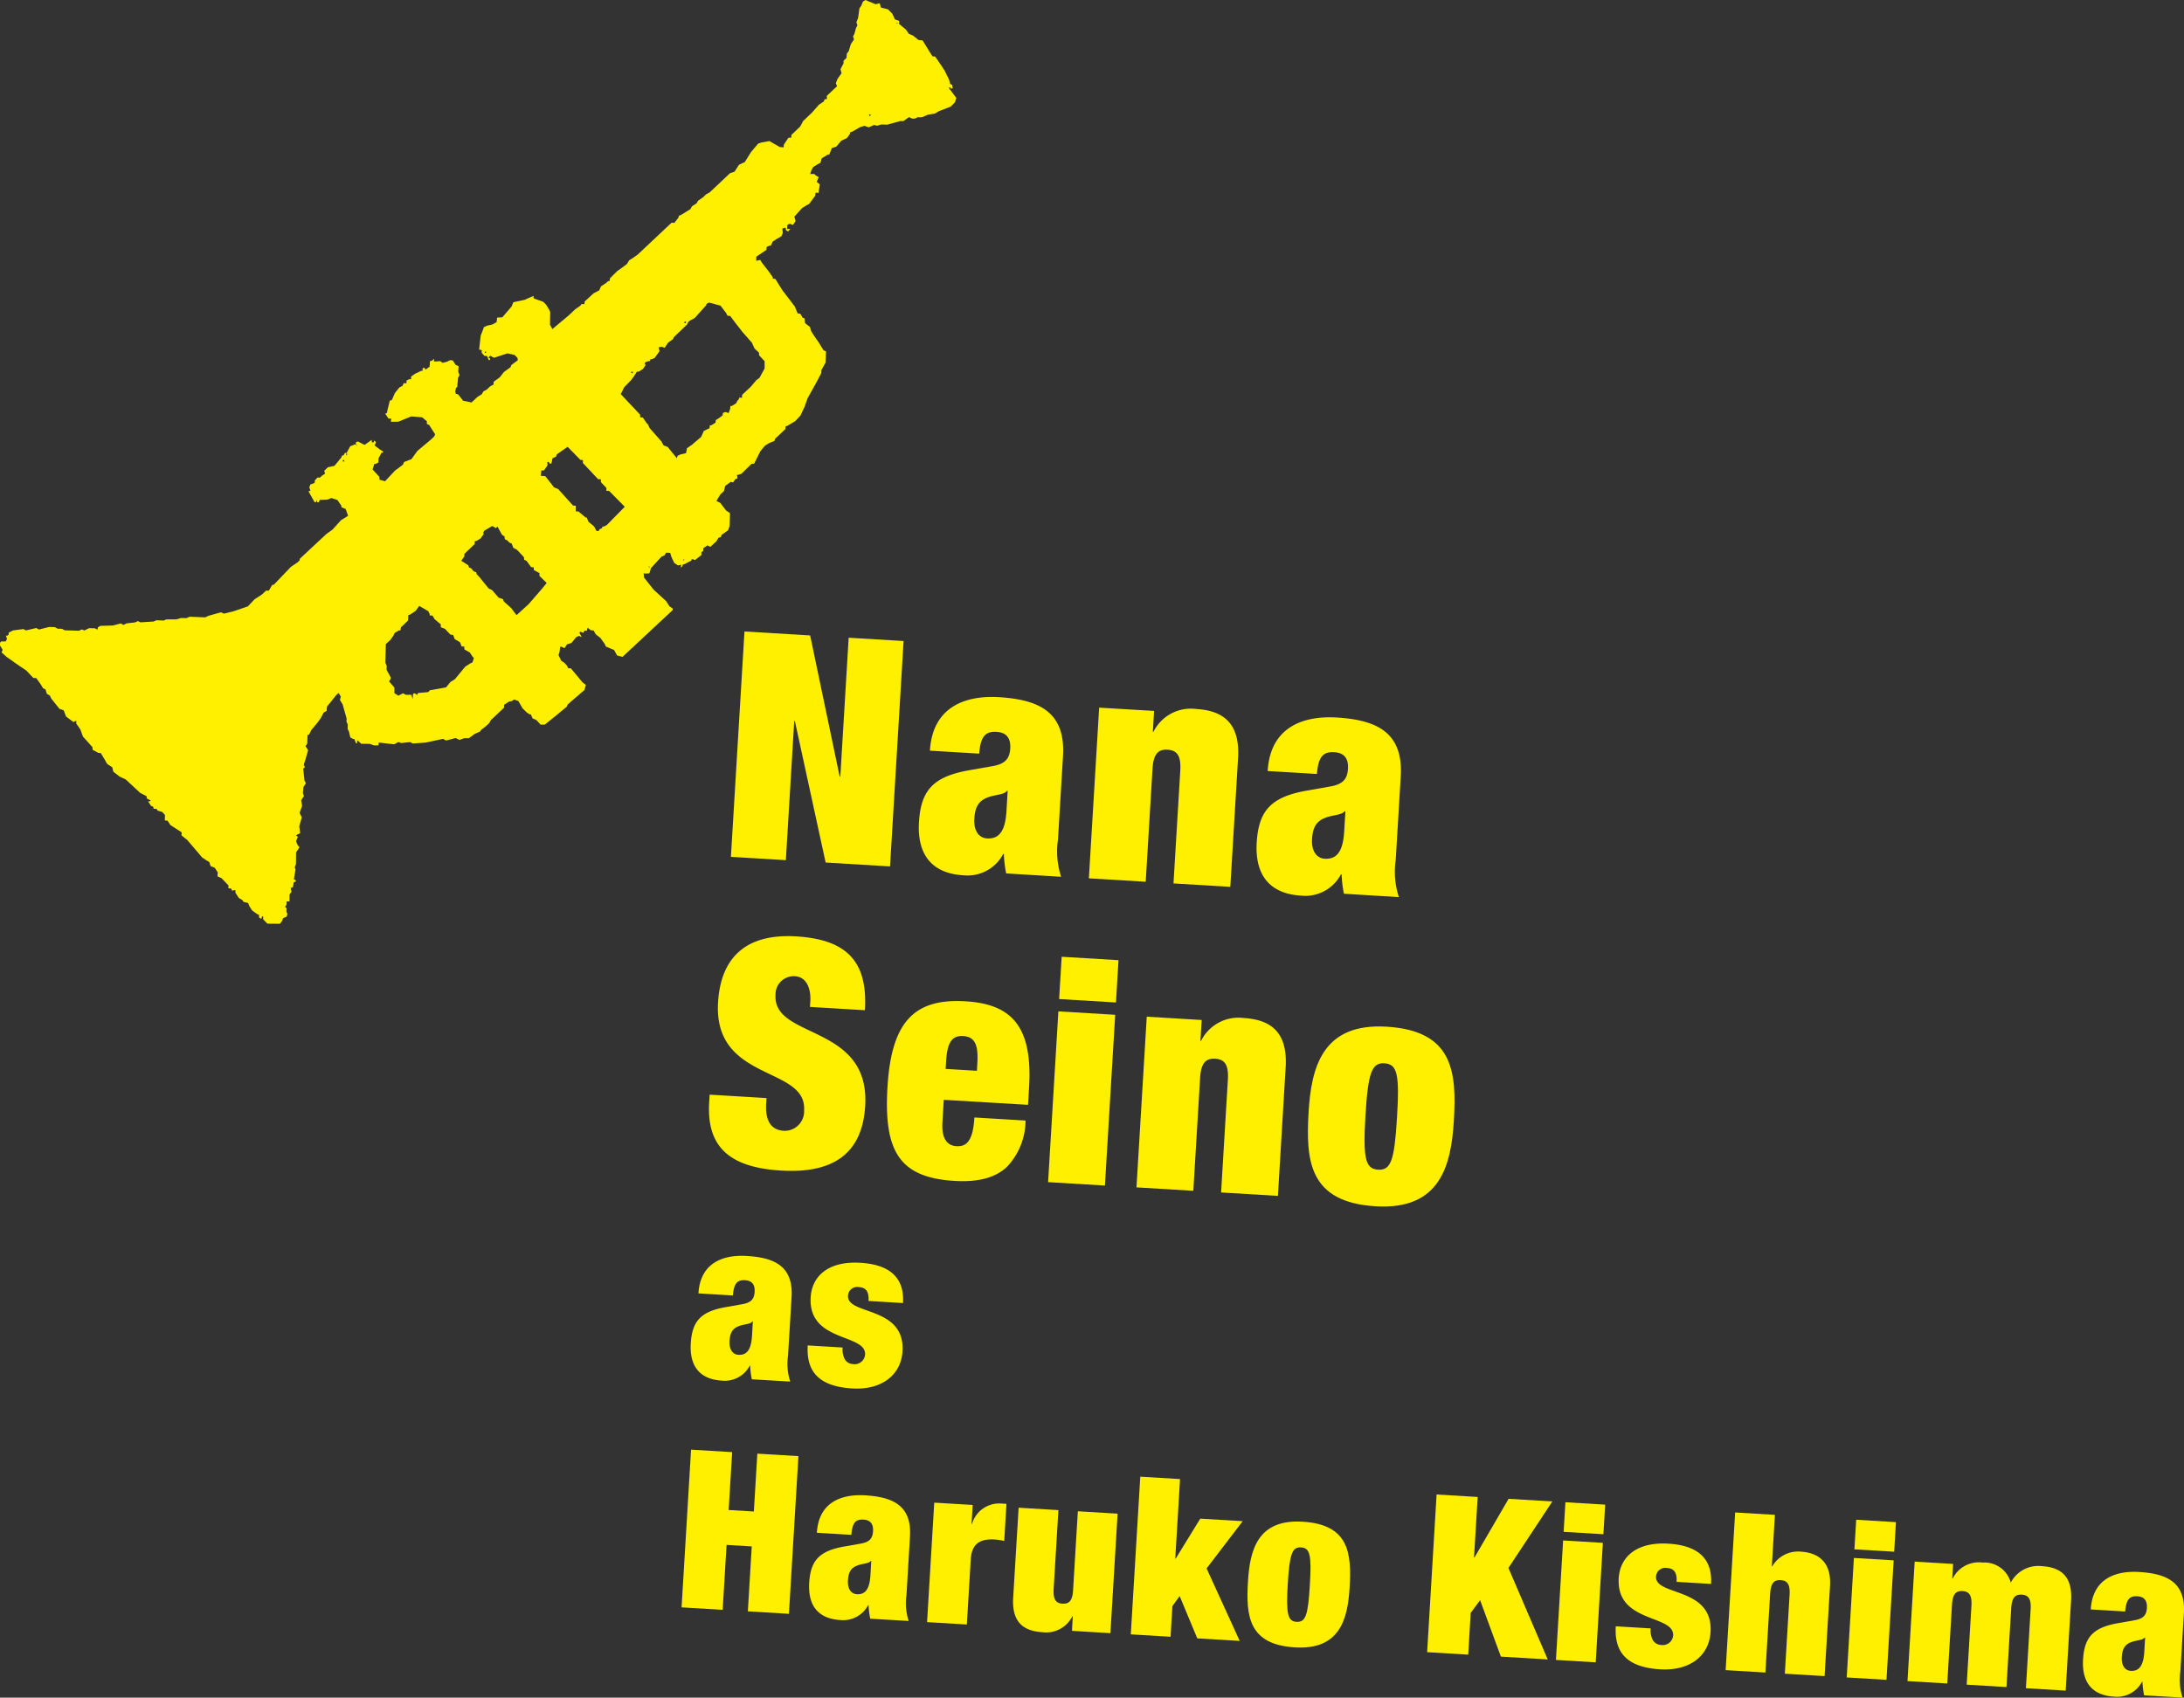 <svg id="modal_cast_catch2" xmlns="http://www.w3.org/2000/svg" xmlns:xlink="http://www.w3.org/1999/xlink" width="264.574" height="205.69" viewBox="0 0 264.574 205.69">
  <rect x="0" y="0" width="264.574" height="205.69" fill="#333333" stroke="none"/>
  <defs>
    <clipPath id="clip-path">
      <rect id="長方形_379" data-name="長方形 379" width="264.574" height="205.69" fill="none"/>
    </clipPath>
  </defs>
  <path id="パス_1829" data-name="パス 1829" d="M90.188,76.512l7.955.479,3.578,17.1.077.005,1.013-16.828,6.652.4-1.642,27.308-7.8-.47L96.292,87.359l-.077,0L95.2,104.22l-6.656-.4Z" fill="#fff000"/>
  <g id="グループ_285" data-name="グループ 285">
    <g id="グループ_284" data-name="グループ 284" clip-path="url(#clip-path)">
      <path id="パス_1830" data-name="パス 1830" d="M121.892,105.826a14.144,14.144,0,0,1-.28-2.358l-.077-.005a4.882,4.882,0,0,1-4.839,2.588c-4.13-.248-5.585-2.869-5.371-6.426.23-3.825,1.677-5.542,6.138-6.31l2.755-.487c1.512-.254,2.087-.872,2.163-2.134s-.459-1.947-1.645-2.018c-1.3-.079-1.947.458-2.116,2.636l-5.967-.359c.357-5.928,5.2-6.673,8.336-6.484,4.819.29,8.109,1.754,7.785,7.147l-.608,10.1a9.886,9.886,0,0,0,.381,4.514Zm.031-7.521.149-2.486-.077,0c-.414.512-1.368.417-2.389.816-1.1.433-1.5,1.215-1.577,2.592s.514,2.295,1.547,2.358c1.53.092,2.211-1.018,2.347-3.275" fill="#fff000"/>
      <path id="パス_1831" data-name="パス 1831" d="M133.154,85.738l6.654.4-.151,2.525.076,0a5.058,5.058,0,0,1,5.194-2.758c3.022.182,5.322,1.51,5.054,5.947l-.938,15.6-6.884-.414.822-13.654c.1-1.721-.313-2.475-1.536-2.549s-1.726.625-1.829,2.347l-.822,13.653-6.885-.414Z" fill="#fff000"/>
      <path id="パス_1832" data-name="パス 1832" d="M162.807,108.287a14.246,14.246,0,0,1-.281-2.358l-.076,0a4.883,4.883,0,0,1-4.839,2.588c-4.129-.249-5.584-2.87-5.37-6.427.23-3.824,1.677-5.541,6.137-6.31l2.755-.486c1.512-.255,2.086-.873,2.162-2.135s-.458-1.947-1.644-2.018c-1.3-.079-1.946.459-2.116,2.636l-5.967-.359c.358-5.928,5.2-6.672,8.336-6.483,4.819.289,8.11,1.753,7.785,7.146l-.608,10.1a9.883,9.883,0,0,0,.381,4.514Zm.03-7.521.149-2.486-.076,0c-.414.512-1.367.416-2.388.816-1.1.432-1.5,1.215-1.579,2.591s.516,2.3,1.547,2.358c1.532.092,2.211-1.018,2.347-3.275" fill="#fff000"/>
      <path id="パス_1833" data-name="パス 1833" d="M98.122,122l.04-.65c.1-1.606-.474-2.984-1.85-3.066a2.2,2.2,0,0,0-2.363,2.275c-.325,5.393,11.462,3.453,10.861,13.436-.349,5.813-3.911,8.209-10.184,7.832-5.889-.355-9.057-2.579-8.715-8.24l.057-.956,6.884.414-.039.65c-.14,2.333.766,3.232,2.143,3.315a2.356,2.356,0,0,0,2.453-2.5c.324-5.393-11-3.387-10.422-13.064.331-5.507,3.457-8.351,9.462-7.99,6.2.373,8.681,3.094,8.329,8.945Z" fill="#fff000"/>
      <path id="パス_1834" data-name="パス 1834" d="M114.331,133.258l-.163,2.716c-.134,2.218.749,2.847,1.706,2.9,1.223.073,2-.648,2.166-3.478l6.195.372a8.175,8.175,0,0,1-2.3,5.658c-1.382,1.261-3.412,1.829-6.279,1.657-6.655-.4-8.617-3.513-8.143-11.392.477-7.917,3.256-10.743,9.451-10.37,5.508.331,8.153,2.947,7.7,10.443l-.126,2.1Zm4.066-4.438c.132-2.18-.268-3.2-1.721-3.29-1.414-.085-1.933.883-2.064,3.062l-.056.918,3.786.228Z" fill="#fff000"/>
      <path id="パス_1835" data-name="パス 1835" d="M128.214,122.54l6.884.414-1.246,20.691-6.883-.414Zm.4-6.617,6.884.414-.308,5.125-6.885-.414Z" fill="#fff000"/>
      <path id="パス_1836" data-name="パス 1836" d="M138.92,123.184l6.654.4-.151,2.524.077,0a5.057,5.057,0,0,1,5.193-2.759c3.022.183,5.323,1.511,5.055,5.947l-.939,15.6-6.883-.414.821-13.653c.1-1.721-.311-2.476-1.536-2.55s-1.726.626-1.829,2.347l-.821,13.653-6.885-.414Z" fill="#fff000"/>
      <path id="パス_1837" data-name="パス 1837" d="M166.668,146.157c-8.07-.486-8.5-5.463-8.14-11.43.327-5.431,1.685-10.8,9.451-10.332,8.068.486,8.5,5.463,8.141,11.429-.327,5.431-1.688,10.8-9.452,10.333m.268-4.437c1.567.094,1.984-1.109,2.3-6.31.315-5.24.045-6.484-1.523-6.579-1.53-.091-1.985,1.109-2.3,6.349-.313,5.2,0,6.448,1.525,6.54" fill="#fff000"/>
      <path id="パス_1838" data-name="パス 1838" d="M91.079,167.118a9.967,9.967,0,0,1-.2-1.65l-.053,0a3.416,3.416,0,0,1-3.385,1.811c-2.891-.173-3.908-2.008-3.76-4.5.162-2.677,1.175-3.878,4.295-4.415l1.928-.341c1.058-.179,1.461-.61,1.513-1.494s-.32-1.362-1.15-1.412c-.91-.054-1.363.321-1.481,1.845l-4.175-.252c.25-4.147,3.638-4.668,5.834-4.537,3.372.2,5.673,1.228,5.446,5l-.425,7.065a6.919,6.919,0,0,0,.266,3.158Zm.021-5.263.1-1.74-.052,0c-.291.359-.958.292-1.673.571-.772.3-1.045.85-1.1,1.814s.361,1.606,1.082,1.65c1.072.064,1.547-.713,1.643-2.292" fill="#fff000"/>
      <path id="パス_1839" data-name="パス 1839" d="M102.083,163.268a2.481,2.481,0,0,0,.264,1.439,1.233,1.233,0,0,0,.986.57,1.273,1.273,0,0,0,1.466-1.148c.154-2.569-6.922-1.464-6.592-6.95.153-2.542,2.119-4.411,6.025-4.176,3.614.217,5.341,1.852,5.16,4.876l-4.176-.251c.074-1.231-.385-1.635-1.186-1.683a1.115,1.115,0,0,0-1.3,1.05c-.143,2.381,6.939,1.2,6.6,6.736-.169,2.809-2.459,4.713-6.1,4.495-4.043-.244-5.571-2.055-5.381-5.212Z" fill="#fff000"/>
      <path id="パス_1840" data-name="パス 1840" d="M83.717,175.642l4.978.3-.422,7.012,3.05.183.422-7.011,4.978.3-1.15,19.107-4.977-.3.473-7.867-3.051-.184-.473,7.868-4.977-.3Z" fill="#fff000"/>
      <path id="パス_1841" data-name="パス 1841" d="M105.425,196.125a9.971,9.971,0,0,1-.2-1.65l-.053,0a3.418,3.418,0,0,1-3.386,1.811c-2.89-.174-3.908-2.008-3.758-4.5.161-2.676,1.174-3.878,4.294-4.415l1.928-.34c1.057-.179,1.46-.611,1.512-1.5s-.32-1.361-1.15-1.411c-.91-.055-1.361.32-1.48,1.844l-4.174-.251c.25-4.148,3.636-4.669,5.832-4.537,3.372.2,5.673,1.228,5.447,5l-.425,7.065a6.919,6.919,0,0,0,.266,3.158Zm.021-5.263.1-1.74-.052,0c-.29.359-.957.292-1.673.572-.77.3-1.045.85-1.1,1.814s.362,1.606,1.084,1.649c1.071.064,1.546-.713,1.641-2.292" fill="#fff000"/>
      <path id="パス_1842" data-name="パス 1842" d="M113.178,182.062l4.656.28-.138,2.3.053,0a3.441,3.441,0,0,1,3.4-2.481l.776.047-.27,4.5a6.387,6.387,0,0,0-1.2-.18c-1.713-.1-2.742.507-2.856,2.407l-.475,7.894-4.817-.289Z" fill="#fff000"/>
      <path id="パス_1843" data-name="パス 1843" d="M123.4,182.677l4.817.29-.575,9.553c-.072,1.2.217,1.732,1.074,1.783s1.209-.437,1.282-1.641l.575-9.554,4.816.29-.871,14.478-4.657-.281.1-1.766-.052,0a3.541,3.541,0,0,1-3.634,1.931c-2.114-.128-3.724-1.057-3.537-4.162Z" fill="#fff000"/>
      <path id="パス_1844" data-name="パス 1844" d="M138.136,178.917l4.817.29-.58,9.634.055,0L145.405,184l5.138.309-4.374,5.726,4.011,8.782-5.139-.309-2.134-5.124-.879,1.21-.224,3.719-4.817-.29Z" fill="#fff000"/>
      <path id="パス_1845" data-name="パス 1845" d="M156.877,199.6c-5.645-.339-5.947-3.822-5.695-8,.229-3.8,1.179-7.556,6.611-7.229,5.648.34,5.948,3.823,5.7,8-.229,3.8-1.18,7.557-6.613,7.23m.187-3.1c1.1.066,1.391-.775,1.609-4.416.221-3.666.031-4.537-1.067-4.6-1.07-.064-1.388.776-1.608,4.442-.219,3.64,0,4.513,1.066,4.577" fill="#fff000"/>
      <path id="パス_1846" data-name="パス 1846" d="M174.032,181.076l4.977.3-.442,7.333.055,0,4.133-7.11,5.3.319-5.319,8.06,4.758,11.083-5.673-.342-2.517-6.839-1.14,1.543-.3,5.058-4.976-.3Z" fill="#fff000"/>
      <path id="パス_1847" data-name="パス 1847" d="M189.36,186.645l4.816.29-.871,14.477-4.816-.29Zm.278-4.63,4.816.29-.215,3.586-4.817-.29Z" fill="#fff000"/>
      <path id="パス_1848" data-name="パス 1848" d="M199.973,197.3a2.481,2.481,0,0,0,.262,1.439,1.233,1.233,0,0,0,.986.57,1.273,1.273,0,0,0,1.467-1.148c.154-2.569-6.922-1.464-6.592-6.949.153-2.543,2.118-4.412,6.025-4.177,3.613.217,5.341,1.852,5.159,4.876l-4.174-.251c.074-1.231-.385-1.634-1.188-1.683a1.114,1.114,0,0,0-1.3,1.05c-.144,2.381,6.938,1.2,6.6,6.736-.169,2.81-2.459,4.714-6.1,4.495-4.041-.244-5.57-2.055-5.38-5.212Z" fill="#fff000"/>
      <path id="パス_1849" data-name="パス 1849" d="M210.2,183.252l4.817.29-.375,6.235.054,0A3.615,3.615,0,0,1,218.155,188c1.981.119,3.719,1.137,3.537,4.161l-.657,10.918-4.817-.29.576-9.554c.072-1.2-.219-1.732-1.076-1.783s-1.208.438-1.28,1.642l-.574,9.553-4.817-.29Z" fill="#fff000"/>
      <path id="パス_1850" data-name="パス 1850" d="M224.586,188.765l4.816.289-.871,14.478-4.816-.29Zm.278-4.63,4.816.29-.215,3.585-4.817-.289Z" fill="#fff000"/>
      <path id="パス_1851" data-name="パス 1851" d="M238.823,194.563c.073-1.2-.218-1.732-1.073-1.784s-1.208.438-1.281,1.642l-.575,9.554-4.817-.29.871-14.477,4.656.28-.106,1.766.054,0a3.538,3.538,0,0,1,3.634-1.93,3.287,3.287,0,0,1,3.4,2.434,3.758,3.758,0,0,1,3.773-2c2.113.128,3.723,1.057,3.536,4.161l-.657,10.919-4.816-.29.574-9.553c.073-1.2-.218-1.733-1.074-1.784s-1.207.438-1.28,1.642l-.575,9.554-4.817-.29Z" fill="#fff000"/>
      <path id="パス_1852" data-name="パス 1852" d="M259.743,205.41a9.864,9.864,0,0,1-.2-1.65l-.053,0a3.415,3.415,0,0,1-3.386,1.81c-2.89-.173-3.907-2.007-3.758-4.5.161-2.676,1.173-3.878,4.294-4.415l1.928-.34c1.058-.179,1.461-.611,1.513-1.495s-.32-1.361-1.149-1.411c-.911-.055-1.363.32-1.482,1.844L253.279,195c.249-4.148,3.638-4.669,5.833-4.537,3.371.2,5.673,1.227,5.446,5l-.425,7.065a6.919,6.919,0,0,0,.266,3.158Zm.021-5.263.1-1.74-.053,0c-.29.359-.957.292-1.673.572-.77.3-1.045.85-1.1,1.814s.36,1.606,1.082,1.649c1.071.064,1.548-.713,1.643-2.292" fill="#fff000"/>
      <path id="パス_1853" data-name="パス 1853" d="M41.7,55.919l-.172-.006.005-.171.172.005ZM58.878,42.745l-.146,0,.005-.146.146,0ZM108.729,2.868l-.135-.02.123-.116Zm-3.272,11.163-.166-.005,0-.166.166.005ZM76.65,45.2l-.172,0,.005-.171.172.005Zm6.409-6.044-.158-.009.009-.15.2-.049ZM75.686,61.4,73.5,63.624l-.365.181L72.99,63.8l-.069.2-.292.126-.117.234-.271-.056-.267-.516-.7-.592-.189-.494-.139,0-.866-.731-.339-.016.008-.681-.332-.023-1.8-2-.5-.2-.213-.279-.845-1.077-.551-.048L65.578,57l.14.005.191-.01.42-.625L66.3,55.98l.172-.02.125.219.205-.024.127-.625.43-.211.086-.265,1.32-.918,1.54,1.576.316.038-.01.346,1.845,1.96.336.02v.337l.672.712-.006.342.337.019ZM88.273,50.043l-.393-.125-.295.108-.05.305-.453.338-.361.225-.038.316-.515.32-.184.01-.021.335-.336.164-.359.168-.325.726-1.117.956-.6.413-.12.605-.688.156-.344.175L82,55.516l-.059-.063-1.056-1.3-.507-.195-.233-.453-1.459-1.651-.17-.4-.189-.2-.45-.658-.323-.032-.013-.324-2.349-2.495.184-.339.227-.473.852-.88.4-.543.31-.491.179.03.539-.338.322-.472-.117-.226.188-.177.465-.1.044-.208.186-.008.338-.149.579-.812-.086-.495.4-.043.307.129.418-.627.6-.432.106-.244,1.593-1.521.138-.284.212-.2.584-.31,1.4-1.559.019-.146.315-.169,1.386.375.691.906.155.315.328.027.6.8.9,1.152,1.131,1.288.32.707.536.5.017.319.667.717,0,.887L92,45.787l-.369.266-.658.784L89.9,47.845l-.013.344-.167-.005-.177,0-.046.213-.168.158-.152.31-.524.327-.175,0-.022.334ZM64.033,73.208l-1.449,1.317-.113-.12-.541-.725-.894-.8-.1-.283-.523-.18-.806-.922-.385-.182-.127-.135-1.021-1.265-.336-.356-.047-.227-.311-.107-.313-.378-.245-.081-.09-.276-.854-.541.365-.512.024-.331L57.5,65.917l.013-.344.206-.031.494-.3.378-.525-.05-.2.146-.229.954-.562.421.264.208-.184.53.968.328.241.024.313.3.141.247.262.3.142.181.5.456.244.835.894.027.311.3.137.54.753.319.036.016.321.679.37,0,.339.875.857-.579.712Zm-6.8,7.056-.285.127-.583.379-1.257,1.521-.544.344-.535.652-1.955.349-.2.222-1.224.108-.139.23L50.255,84l-.213.05-.056.654-.156-.522-.668,0-.339-.183-.566.293-.483-.314,0-.676-.643-.739.2-.321-.012-.192-.489-.885.012-.513-.163-.353.061-2.255.541-.5.364-.512.172-.347.511-.3.2-.024.02-.335.886-.845.032-.68.148.005.736-.493.44-.6,1.093.641.169.342v.171l.34.016.254.433.754.636-.008.343.507.195.676.708.323.031.18.5.654.392.185.5.331.025,0,.332.667.381.322.488.172.183ZM78.7,68.79l-.164-.174.145.05Zm4.18-.915-.152.006.153-.144Zm-1.788,5.58-.4-.628L79.18,71.445l-1.168-1.478-.038-.517.179.048.514-.026.193-.64,1.267-1.38.4-.189.155-.293h.158l.343.013.164.517.171.358.158.341.454.31.382-.088-.031.364.182-.171.043-.207.248-.067.815-.432.006-.152.151.005.277.093.769-.611,0-.353.216-.128.012-.345.506-.335.351.175.716-.668.282-.441.25-.066.124-.286.774-.544.18-.523.048-1.557-.473-.323-.707-.92-.463-.236.476-.784L87.7,59.5l.153-.624.679-.495.268.073.292-.4.265-.11-.08-.408.151,0,.395-.139,1.225-1.2.313-.024.751-1.5L92.67,54l.487-.31.658-.259.082-.269,1.246-1.176.027-.329.2-.054.98-.586.615-.664.5-1.061.356-1.007.38-.695.783-1.409.515-.988.007-.349.5-.9.062-1.361-.309-.152-.332-.529-.189-.325-.606-.876-.361-.566-.158-.523-.585-.459-.08-.6-.208-.049-.293-.488-.315-.039-.359-.857-1.462-1.91-.358-.56-.523-.852-.312-.042,0-.164-.5-.713-.811-1.038-.213-.351-.478.114,0-.5.627-.424.607-.407.015-.342.35-.166.168,0,.216-.484.44-.293.623-.364.163-.377-.042-.565.392-.1.034.305.259.167.272-.332-.385.027.024-.5.3-.138.381.146.325-.475-.16-.521.936-1.047.527-.331.339-.178.737-1,.023-.332.182-.03.177.054.169-1.053-.376-.318.242-.564-.376-.213-.16-.169-.5.008.161-.487.211-.366.527-.329.341-.177.16-.544.756-.463.157.005.314-.784.539-.172.6-.719.326-.148.372-.182.361-.508.006-.173.288-.1.925-.535.525-.158.525.178.66-.286.348.095.528-.154.7.026,1.6-.444.352.016.7-.489.35.176.345.009.362-.172.494.01.717-.309.87-.147.5-.3,1.4-.535.517-.522.169-.535-.906-1.2.117-.11.163.182.195-.042-.069-.412-.24-.111-.145-.536-.52-1.046-.323-.513-.838-1.227-.329-.027-.328-.521L111.767,4.9l-.5-.054-.657-.535-.5-.2-.372-.535-.83-.687.018-.352-.513-.19-.326-.7-.52-.519-.847-.212-.155-.526-.489.124L104.836,0l-.3.2-.2.5-.222.308-.159,1.157-.207.532.119.36-.176.365-.186.679-.169.328.125.339-.384.577-.267.874-.217.254-.044.539-.354.339-.01.346-.365.684.128.493-.494.689-.2.521.153.36-1.248,1.174.018.376-.275.036-.109.269-.6.4-.828.947L97.3,14.654l-.366.682-1.064,1.012-.016.34-.175,0-.168-.005-.55.843-.031.325-.454-.03-1.268-.727-1.006.179-.371.142-.849,1.007-.757,1.215-.353.166-.349.16-.547.847-.522.159-2.494,2.349-.413.222-.416.391-.575.395-.171.308-.549.355-.208.358-1.037.64-.351.164-.055.218L81.7,27l-.349-.013-4.1,3.859-.7.492-.333.2-.26.439-.446.342-.746.534-.869.862-.043.311-.21.053-.232.218-.606.4-.212.489-.267.132-.412.218-1.084.991-.034.321-.345-.01-.147.2-.641.451-.436.411-.314.3-2,1.673-.286-.534.03-1.523-.171-.361-.312-.51-.343-.363-1.176-.429-.043-.3-1.036.47-1.151.245-.244.06-.2.506-1.122,1.308-.465.034-.172,0-.059.55-.5.283-.682.159-.357.166-.188.514-.2.505-.194,1.713.31.044,0,.333.321.37.33.026.2.481.143,0,.035-.173-.212-.136.22-.207.455.244,1.639-.535.862.2.343.349.041.284-.79.589-.094.257-.8.581-.486.627-.754.555-.018.338-.4.211-.433.408-.4.214-.186.338-.53.329-.713.671-1.019-.215-.612-.769-.277-.075-.073-.268.1-.427.148-.141.1-1.1.18-.341-.159-.351.044-.714-.355-.148-.345-.537-.307-.047-.389.192-.541.14-.275-.206-.764.047,0-.334-.242.228-.25.065-.043.668-.5.352-.12-.223-.224.043-.014.341-.148-.02-.72.341-.516.352-.007.349-.182-.037-.363.173-.018.337-.156-.005L48.9,46.43l-.137.317-.384.2-.532.664-.383.863-.242.061L46.9,49.846l0,.168-.231.112.389.583.339.017-.045.378.9-.01,1.576-.641,1.311.11.568.474.005.331.274.122.725,1.126-.114.272-.408.384L50.57,54.627l-.731,1.008-.87.333-.172.346-.953.714-1.2,1.283-.672-.193-.006-.331-.828-.9.2-.675.154.005.348-.186.015-.492.356-.671.187-.029,0-.152-.338-.2-.683-.516.18-.375-.21-.222-.109.241-.175-.02-.036-.3-.861.612-.784-.407-.229.045-.062.229.2.271-.259-.212-.6.233-.416.761.037.269-.115.108.041-.375-.225.077-.118.246-.244.083-.009.155-.868,1.056-.786.166-.292.275-.163.153.108.345-.4.268-.241.226-.264-.028-.338.355-.007.247-.109.1-.426.146-.127.375.146.359-.246.1.736,1.3.171.02.093-.269.064.275.179-.006.124-.279.924-.036.482-.2.731.243.475.681.018.2.5.2.3.827-.353.232-.494.3-1.05,1.158-.73.522L36.323,67.7l-.026.2-.252.236-.808.55-2.049,2.141-.236.074-.382.665-.341-.005-.539.5-.533.343-.305.194-.825.87-1.688.581-1.215.3-.363-.16-.631.176-.9.254-.373.182-1.881-.077-.386.168-.679-.007-.524.158-1.259.01-.288.132-.887-.034-.344.154-1.588.1-.315-.153-.351.161-1.011.113-.383.191-.345-.178-.932.249-1.519.042-.3.169-.062.292-.309-.166-.7-.013-.576.28-.3-.13-.349.159-1.729-.052-.34-.184-.516-.01-.344-.189-.691-.02-1.223.309-.339-.183-1.242.289-.32-.163-1.248.167-.526.271,0,.221-.154.145-.185-.009.134.393-.149.305-.547.014-.141.133L0,78.212l.322.519-.135.313.612.55.546.377.464.338,1.389.942.839.891.346.011.55.76.282.474.3.15.162.529.37.213.145.334L7.2,85.884l.518.184L8,86.815l.9.67.344-.163-.008.343.5.712.314.872L11.2,90.523l.019.318.674.374.321.034.515.86.194.362.126.133.553.364.134.546.792.6.716.334,1.734,1.617.769.4.053.286.458.241-.1.09-.221.008.356.538.269.126.056.24.343.013.133.211.551.154.333.359-.008.679.329.027.342.525,1.369.888-.026.361.712.577,1.794,2.106.521.352.335.186.172.51.5.2.366.567-.04.471.486.215.848.882-.01.345.328.028.131.266.392-.087,0,.334.361.556.117.124.366.206.127.216.565.141.138.35.341.543.574.43.27.12.01.327.285.152.065-.288.146.005v.337l.507.531,1.525.011.256-.344.12-.327.441-.2.082-.316-.121-.32.036-.371-.192-.154.183-.326.005-.351h.175l.169.009.008-.848.234-.323-.1-.475.264-.066.122-.634.233-.059.007-.166-.236-.114.2-1.183-.091-.261.142-.4.015-1.413.415-.63-.2-.214-.223-.508.232-.554-.222-.127.143-.135.35-.164-.109-.829.309-1.1-.27-.523.305-.867-.111-.66.333-.533L36.69,96.1l.071-.739.3-.467-.176-.32L36.73,93.12l.2-.145-.125-.342.208-.641.31-1.1-.307-.477.208-.342.035-1.034.174-.024.281-.563.789-.948.366-.514.344-.66.354-.195.04-.512,1.1-1.373.306-.288.274.431-.106.419.325.528.488,1.731-.026.361.159.351-.015.522.163.35.161.69.334.193.164.011.181.5.142,0,.013-.343.132.068.35.342,1.055.016.516.186.53-.011.03-.325.149.005,1.72.195.508-.277.355.122,1.064-.113.333.169,1.573-.114,2.08-.447.379.2,1.156-.3.47.229.585-.215.549.006.727-.535.672-.3.041-.138.6-.466.431-.406.181-.338,1.6-1.51.01-.346.6-.4.314-.052.314-.2.507.195.5.875.524.515.334.216.146.005.209.475.477.223.5.54.51,0,1.425-1.147,1.234-1.028.1-.247.383-.343L70.8,83.605l.173-.622-.4-.3-1.411-1.7-.333-.023-.149-.318-.339-.36L68,80.065l-.341-.686.126-.4.083-.626.161.005.35.181.317-.473.53-.163.577-.708.334-.15.34.151-.291-.533.132-.125.347.144.139-.266.288.006.1-.369.382.312.332.024.27.469.556.433.494.682.177.368.99.412.362.667.661.165L81.5,73.91l0-.175Z" fill="#fff000" fill-rule="evenodd"/>
    </g>
  </g>
</svg>
